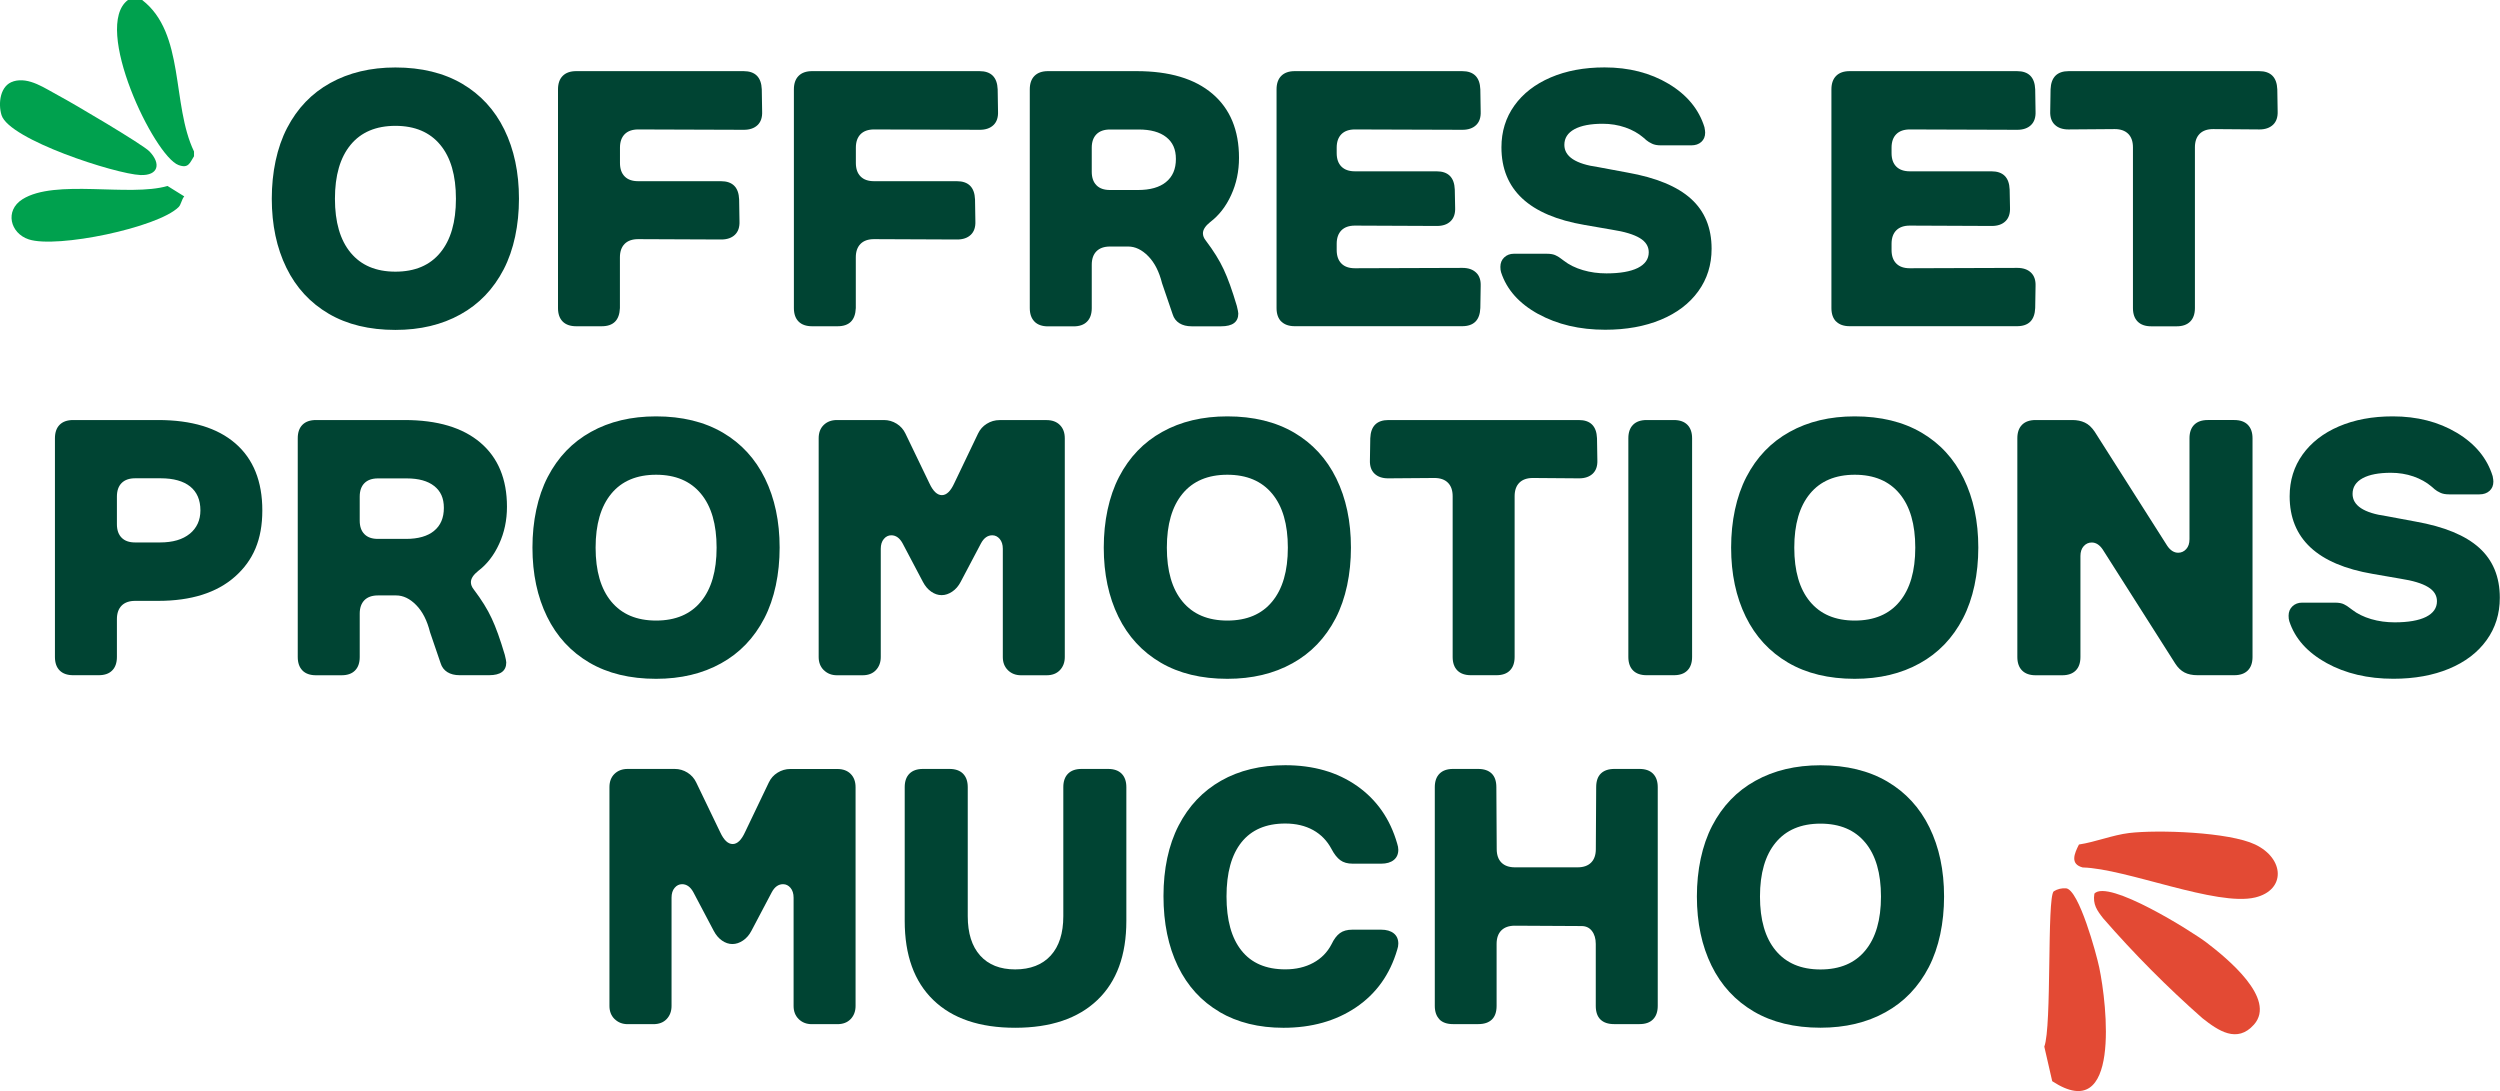 <svg xmlns="http://www.w3.org/2000/svg" id="Layer_2" data-name="Layer 2" viewBox="0 0 422.76 184.51"><defs><style>      .cls-1 {        fill: #e34a34;      }      .cls-2 {        fill: #043;      }      .cls-3 {        fill: #00a14e;      }    </style></defs><g id="Layer_2-2" data-name="Layer 2"><g><path class="cls-2" d="M55.58,53.05c-3.12-1.83-5.51-4.42-7.15-7.77-1.64-3.35-2.47-7.24-2.47-11.68s.86-8.63,2.59-11.96c1.73-3.33,4.16-5.87,7.31-7.61s6.81-2.62,11-2.62c4.4,0,8.16.92,11.28,2.74,3.12,1.83,5.51,4.42,7.15,7.77,1.64,3.35,2.47,7.24,2.47,11.68s-.86,8.63-2.59,11.96c-1.73,3.33-4.16,5.87-7.31,7.61-3.14,1.75-6.81,2.62-11,2.62-4.4,0-8.16-.91-11.28-2.74ZM74.45,42.73c1.77-2.14,2.65-5.18,2.65-9.12s-.88-6.99-2.65-9.12c-1.77-2.14-4.3-3.21-7.58-3.21s-5.82,1.07-7.58,3.21c-1.77,2.14-2.65,5.18-2.65,9.12s.88,6.99,2.65,9.12c1.77,2.14,4.29,3.21,7.58,3.21s5.82-1.07,7.58-3.21Z"></path><path class="cls-2" d="M95.16,54.38c-.53-.53-.8-1.29-.8-2.28V15.11c0-.99.27-1.75.8-2.28.53-.53,1.29-.8,2.28-.8h28.3c1.97,0,3,1.03,3.08,3.08l.06,3.76c.04.99-.22,1.75-.77,2.28-.55.53-1.33.8-2.31.8l-17.88-.06c-.99,0-1.75.27-2.28.8-.53.54-.8,1.29-.8,2.28v2.59c0,.99.27,1.75.8,2.28.53.54,1.29.8,2.28.8h13.99c1.97,0,3,1.03,3.08,3.08l.06,3.7c.04.99-.22,1.75-.77,2.28-.55.53-1.33.8-2.31.8l-14.06-.06c-.99,0-1.75.27-2.28.8-.53.54-.8,1.29-.8,2.28v8.57c-.08,2.06-1.11,3.08-3.08,3.08h-4.32c-.99,0-1.75-.27-2.28-.8Z"></path><path class="cls-2" d="M135.05,54.38c-.53-.53-.8-1.29-.8-2.28V15.11c0-.99.27-1.75.8-2.28.53-.53,1.29-.8,2.28-.8h28.3c1.97,0,3,1.03,3.08,3.08l.06,3.76c.04.99-.22,1.75-.77,2.28-.55.53-1.33.8-2.31.8l-17.88-.06c-.99,0-1.75.27-2.28.8-.53.54-.8,1.29-.8,2.28v2.59c0,.99.27,1.75.8,2.28.53.54,1.29.8,2.28.8h13.99c1.97,0,3,1.03,3.08,3.08l.06,3.7c.04.99-.22,1.75-.77,2.28-.55.53-1.33.8-2.31.8l-14.06-.06c-.99,0-1.75.27-2.28.8-.53.54-.8,1.29-.8,2.28v8.57c-.08,2.06-1.11,3.08-3.08,3.08h-4.32c-.99,0-1.75-.27-2.28-.8Z"></path><path class="cls-2" d="M174.94,54.38c-.53-.53-.8-1.29-.8-2.28V15.11c0-.99.27-1.75.8-2.28.53-.53,1.29-.8,2.28-.8h14.98c5.55,0,9.82,1.27,12.82,3.82,3,2.55,4.5,6.17,4.5,10.85,0,2.26-.44,4.36-1.33,6.29-.88,1.93-2.07,3.45-3.54,4.56-.82.66-1.23,1.29-1.23,1.91,0,.41.16.82.49,1.23,1.31,1.73,2.32,3.35,3.02,4.87.7,1.48,1.44,3.54,2.22,6.17.16.66.25,1.09.25,1.29,0,1.44-.97,2.16-2.9,2.16h-4.99c-.82,0-1.51-.17-2.07-.52-.55-.35-.94-.85-1.14-1.51l-1.79-5.24c-.49-1.97-1.27-3.5-2.34-4.59-1.07-1.09-2.2-1.63-3.39-1.63h-3.08c-.99,0-1.75.27-2.28.8-.53.53-.8,1.29-.8,2.28v7.34c0,.99-.27,1.75-.8,2.28-.53.54-1.29.8-2.28.8h-4.32c-.99,0-1.75-.27-2.28-.8ZM197.19,30.77c1.11-.9,1.66-2.2,1.66-3.88s-.55-2.84-1.63-3.7c-1.09-.86-2.64-1.29-4.65-1.29h-4.87c-.99,0-1.75.27-2.28.8-.53.54-.8,1.29-.8,2.28v4.07c0,.99.27,1.75.8,2.28.53.54,1.29.8,2.28.8h4.75c2.05,0,3.64-.45,4.75-1.36Z"></path><path class="cls-2" d="M216.67,54.38c-.53-.53-.8-1.29-.8-2.28V15.11c0-.99.27-1.75.8-2.28.53-.53,1.29-.8,2.28-.8h28.3c1.97,0,3,1.03,3.08,3.08l.06,3.76c.04.99-.22,1.75-.77,2.28-.55.53-1.33.8-2.31.8l-18.19-.06c-.99,0-1.75.27-2.28.8-.53.54-.8,1.29-.8,2.28v.92c0,.99.27,1.75.8,2.28.53.53,1.29.8,2.28.8h13.81c1.97,0,3,1.03,3.08,3.08l.06,3.08c.04.99-.22,1.75-.77,2.28-.55.54-1.33.8-2.31.8l-13.87-.06c-.99,0-1.75.27-2.28.8-.53.54-.8,1.29-.8,2.28v1.05c0,.99.27,1.75.8,2.28.53.54,1.29.8,2.28.8l18.19-.06c.99,0,1.76.27,2.31.8.56.53.81,1.29.77,2.28l-.06,3.7c-.08,2.06-1.11,3.08-3.08,3.08h-28.3c-.99,0-1.75-.27-2.28-.8Z"></path><path class="cls-2" d="M260.13,53.11c-3.25-1.79-5.34-4.14-6.29-7.06-.08-.25-.12-.55-.12-.92,0-.66.22-1.19.65-1.6.43-.41.98-.62,1.63-.62h5.55c.66,0,1.17.09,1.54.28.37.18.67.37.89.55.23.18.38.3.46.34.9.7,1.98,1.23,3.24,1.6,1.25.37,2.58.55,3.98.55,2.3,0,4.07-.31,5.3-.92,1.23-.62,1.85-1.5,1.85-2.65,0-.99-.5-1.79-1.51-2.4s-2.58-1.09-4.72-1.42l-4.62-.8c-9.37-1.6-14.06-5.98-14.06-13.13,0-2.67.73-5.02,2.19-7.06,1.46-2.04,3.5-3.62,6.13-4.75,2.63-1.13,5.67-1.7,9.12-1.7,4.11,0,7.72.92,10.82,2.77,3.1,1.85,5.13,4.3,6.07,7.34.08.41.12.72.12.92,0,.66-.22,1.18-.65,1.57s-1,.58-1.7.58h-5.12c-.62,0-1.12-.09-1.51-.28-.39-.18-.71-.38-.96-.59-.25-.21-.41-.35-.49-.43-.86-.74-1.89-1.32-3.08-1.73-1.19-.41-2.47-.62-3.82-.62-2.06,0-3.65.31-4.78.92-1.13.62-1.7,1.5-1.7,2.65,0,1.97,1.91,3.23,5.73,3.76l4.93.92c4.85.86,8.44,2.34,10.76,4.44,2.32,2.1,3.48,4.91,3.48,8.45,0,2.71-.75,5.11-2.25,7.18-1.5,2.08-3.61,3.68-6.32,4.81-2.71,1.13-5.86,1.7-9.43,1.7-4.32,0-8.1-.89-11.34-2.68Z"></path><path class="cls-2" d="M310.5,54.38c-.53-.53-.8-1.29-.8-2.28V15.11c0-.99.27-1.75.8-2.28s1.29-.8,2.28-.8h28.3c1.97,0,3,1.03,3.08,3.08l.06,3.76c.04.99-.22,1.75-.77,2.28-.55.53-1.33.8-2.31.8l-18.19-.06c-.99,0-1.75.27-2.28.8s-.8,1.29-.8,2.28v.92c0,.99.27,1.75.8,2.28.53.53,1.29.8,2.28.8h13.81c1.97,0,3,1.03,3.08,3.08l.06,3.08c.04.99-.22,1.75-.77,2.28-.55.54-1.33.8-2.31.8l-13.87-.06c-.99,0-1.75.27-2.28.8s-.8,1.29-.8,2.28v1.05c0,.99.27,1.75.8,2.28.53.54,1.29.8,2.28.8l18.19-.06c.99,0,1.76.27,2.31.8.55.53.81,1.29.77,2.28l-.06,3.7c-.08,2.06-1.11,3.08-3.08,3.08h-28.3c-.99,0-1.75-.27-2.28-.8Z"></path><path class="cls-2" d="M361.49,54.38c-.53-.53-.8-1.29-.8-2.28v-27.19c0-.99-.27-1.75-.8-2.28-.54-.53-1.29-.8-2.28-.8l-7.83.06c-.99,0-1.76-.27-2.31-.8s-.81-1.29-.77-2.28l.06-3.7c.08-2.05,1.11-3.08,3.08-3.08h32.18c1.97,0,3,1.03,3.08,3.08l.06,3.7c.04.99-.22,1.75-.77,2.28-.56.53-1.33.8-2.31.8l-7.83-.06c-.99,0-1.75.27-2.28.8-.53.54-.8,1.29-.8,2.28v27.19c0,.99-.27,1.75-.8,2.28s-1.29.8-2.28.8h-4.32c-.99,0-1.75-.27-2.28-.8Z"></path><path class="cls-2" d="M10.09,113.38c-.53-.53-.8-1.29-.8-2.28v-36.99c0-.99.27-1.75.8-2.28.53-.53,1.29-.8,2.28-.8h14.36c5.67,0,10.03,1.32,13.07,3.95,3.04,2.63,4.56,6.41,4.56,11.34s-1.54,8.46-4.62,11.19c-3.08,2.73-7.42,4.1-13.01,4.1h-3.88c-.99,0-1.75.27-2.28.8-.53.54-.8,1.29-.8,2.28v6.41c0,.99-.27,1.75-.8,2.28-.53.54-1.29.8-2.28.8h-4.32c-.99,0-1.75-.27-2.28-.8ZM32.1,90.26c1.19-.99,1.79-2.3,1.79-3.95,0-1.77-.58-3.11-1.73-4.04-1.15-.92-2.82-1.39-4.99-1.39h-4.32c-.99,0-1.75.27-2.28.8-.53.53-.8,1.29-.8,2.28v4.69c0,.99.27,1.75.8,2.28.53.54,1.29.8,2.28.8h4.19c2.18,0,3.86-.49,5.06-1.48Z"></path><path class="cls-2" d="M51.15,113.38c-.53-.53-.8-1.29-.8-2.28v-36.99c0-.99.27-1.75.8-2.28.53-.53,1.29-.8,2.28-.8h14.98c5.55,0,9.82,1.27,12.82,3.82,3,2.55,4.5,6.17,4.5,10.85,0,2.26-.44,4.36-1.33,6.29-.88,1.93-2.07,3.45-3.54,4.56-.82.66-1.23,1.29-1.23,1.91,0,.41.16.82.49,1.23,1.31,1.73,2.32,3.35,3.02,4.87.7,1.48,1.44,3.54,2.22,6.17.16.66.25,1.09.25,1.29,0,1.44-.97,2.16-2.9,2.16h-4.99c-.82,0-1.51-.17-2.07-.52-.55-.35-.94-.85-1.14-1.51l-1.79-5.24c-.49-1.97-1.27-3.5-2.34-4.59-1.07-1.09-2.2-1.63-3.39-1.63h-3.08c-.99,0-1.75.27-2.28.8-.53.54-.8,1.29-.8,2.28v7.34c0,.99-.27,1.75-.8,2.28-.53.54-1.29.8-2.28.8h-4.32c-.99,0-1.75-.27-2.28-.8ZM73.4,89.77c1.11-.9,1.66-2.2,1.66-3.88s-.55-2.84-1.63-3.7c-1.09-.86-2.64-1.29-4.65-1.29h-4.87c-.99,0-1.75.27-2.28.8-.53.53-.8,1.29-.8,2.28v4.07c0,.99.27,1.75.8,2.28.53.54,1.29.8,2.28.8h4.75c2.05,0,3.64-.45,4.75-1.36Z"></path><path class="cls-2" d="M99.66,112.05c-3.12-1.83-5.51-4.42-7.15-7.77-1.64-3.35-2.47-7.24-2.47-11.68s.86-8.63,2.59-11.96c1.73-3.33,4.16-5.87,7.31-7.61,3.14-1.75,6.81-2.62,11-2.62,4.4,0,8.16.92,11.28,2.74,3.12,1.83,5.51,4.42,7.15,7.77,1.64,3.35,2.47,7.24,2.47,11.68s-.86,8.63-2.59,11.96c-1.73,3.33-4.16,5.87-7.31,7.61-3.14,1.75-6.81,2.62-11,2.62-4.4,0-8.16-.91-11.28-2.74ZM118.53,101.73c1.77-2.14,2.65-5.18,2.65-9.12s-.88-6.99-2.65-9.12c-1.77-2.14-4.3-3.21-7.58-3.21s-5.82,1.07-7.58,3.21c-1.77,2.14-2.65,5.18-2.65,9.12s.88,6.99,2.65,9.12c1.77,2.14,4.29,3.21,7.58,3.21s5.82-1.07,7.58-3.21Z"></path><path class="cls-2" d="M139.3,113.32c-.58-.58-.86-1.31-.86-2.22v-36.99c0-.95.29-1.7.86-2.25.57-.55,1.31-.83,2.22-.83h7.95c.78,0,1.5.21,2.16.62.66.41,1.15.97,1.48,1.66l4.07,8.45c.62,1.32,1.31,1.97,2.1,1.97s1.48-.68,2.1-2.03l4.01-8.38c.33-.7.82-1.25,1.48-1.66.66-.41,1.38-.62,2.16-.62h7.95c.95,0,1.7.28,2.25.83.55.55.83,1.3.83,2.25v36.99c0,.9-.28,1.64-.83,2.22-.56.58-1.31.86-2.25.86h-4.32c-.9,0-1.64-.29-2.22-.86-.58-.58-.86-1.31-.86-2.22v-18.31c0-.7-.18-1.25-.52-1.66-.35-.41-.77-.62-1.26-.62-.78,0-1.42.45-1.91,1.36l-3.45,6.54c-.37.7-.84,1.24-1.42,1.63-.58.39-1.17.59-1.79.59s-1.2-.2-1.76-.59c-.56-.39-1.02-.93-1.39-1.63l-3.45-6.54c-.49-.9-1.13-1.36-1.91-1.36-.49,0-.92.21-1.26.62-.35.41-.52.97-.52,1.66v18.31c0,.9-.28,1.64-.83,2.22-.55.58-1.31.86-2.25.86h-4.32c-.9,0-1.64-.29-2.22-.86Z"></path><path class="cls-2" d="M196.27,112.05c-3.12-1.83-5.51-4.42-7.15-7.77-1.64-3.35-2.47-7.24-2.47-11.68s.86-8.63,2.59-11.96c1.73-3.33,4.16-5.87,7.31-7.61,3.14-1.75,6.81-2.62,11-2.62,4.4,0,8.16.92,11.28,2.74,3.12,1.83,5.51,4.42,7.15,7.77,1.64,3.35,2.47,7.24,2.47,11.68s-.86,8.63-2.59,11.96c-1.73,3.33-4.16,5.87-7.31,7.61-3.14,1.75-6.81,2.62-11,2.62-4.4,0-8.16-.91-11.28-2.74ZM215.13,101.73c1.77-2.14,2.65-5.18,2.65-9.12s-.88-6.99-2.65-9.12c-1.77-2.14-4.3-3.21-7.58-3.21s-5.82,1.07-7.58,3.21c-1.77,2.14-2.65,5.18-2.65,9.12s.88,6.99,2.65,9.12c1.77,2.14,4.29,3.21,7.58,3.21s5.82-1.07,7.58-3.21Z"></path><path class="cls-2" d="M246.45,113.38c-.53-.53-.8-1.29-.8-2.28v-27.19c0-.99-.27-1.75-.8-2.28-.53-.53-1.29-.8-2.28-.8l-7.83.06c-.99,0-1.76-.27-2.31-.8s-.81-1.29-.77-2.28l.06-3.7c.08-2.05,1.11-3.08,3.08-3.08h32.18c1.97,0,3,1.03,3.08,3.08l.06,3.7c.04.99-.22,1.75-.77,2.28-.56.53-1.33.8-2.31.8l-7.83-.06c-.99,0-1.75.27-2.28.8-.53.53-.8,1.29-.8,2.28v27.19c0,.99-.27,1.75-.8,2.28-.53.54-1.29.8-2.28.8h-4.32c-.99,0-1.75-.27-2.28-.8Z"></path><path class="cls-2" d="M276.16,113.38c-.53-.53-.8-1.29-.8-2.28v-36.99c0-.99.27-1.75.8-2.28.53-.53,1.29-.8,2.28-.8h4.62c.99,0,1.75.27,2.28.8.53.54.8,1.29.8,2.28v36.99c0,.99-.27,1.75-.8,2.28-.53.54-1.29.8-2.28.8h-4.62c-.99,0-1.75-.27-2.28-.8Z"></path><path class="cls-2" d="M302.36,112.05c-3.12-1.83-5.51-4.42-7.15-7.77-1.64-3.35-2.47-7.24-2.47-11.68s.86-8.63,2.59-11.96c1.73-3.33,4.16-5.87,7.31-7.61,3.14-1.75,6.81-2.62,11-2.62,4.4,0,8.16.92,11.28,2.74s5.51,4.42,7.15,7.77c1.64,3.35,2.47,7.24,2.47,11.68s-.86,8.63-2.59,11.96-4.16,5.87-7.31,7.61c-3.14,1.75-6.81,2.62-11,2.62-4.4,0-8.16-.91-11.28-2.74ZM321.23,101.73c1.77-2.14,2.65-5.18,2.65-9.12s-.88-6.99-2.65-9.12c-1.77-2.14-4.3-3.21-7.58-3.21s-5.82,1.07-7.58,3.21c-1.77,2.14-2.65,5.18-2.65,9.12s.88,6.99,2.65,9.12c1.77,2.14,4.29,3.21,7.58,3.21s5.82-1.07,7.58-3.21Z"></path><path class="cls-2" d="M341.94,113.38c-.53-.53-.8-1.29-.8-2.28v-36.99c0-.99.27-1.75.8-2.28.53-.53,1.29-.8,2.28-.8h6.23c.78,0,1.48.14,2.1.43s1.17.8,1.67,1.54l12.27,19.3c.53.78,1.15,1.17,1.85,1.17.53,0,.99-.21,1.36-.62.37-.41.55-.96.55-1.66v-17.08c0-.99.27-1.75.8-2.28s1.29-.8,2.28-.8h4.5c.99,0,1.75.27,2.28.8.53.54.8,1.29.8,2.28v36.99c0,.99-.27,1.75-.8,2.28s-1.29.8-2.28.8h-6.23c-.86,0-1.59-.15-2.19-.46-.6-.31-1.12-.81-1.57-1.51l-12.27-19.3c-.53-.78-1.15-1.17-1.85-1.17-.54,0-.99.21-1.36.62-.37.41-.55.97-.55,1.67v17.08c0,.99-.27,1.75-.8,2.28s-1.29.8-2.28.8h-4.5c-.99,0-1.75-.27-2.28-.8Z"></path><path class="cls-2" d="M393.42,112.11c-3.25-1.79-5.34-4.14-6.29-7.06-.08-.25-.12-.55-.12-.92,0-.66.22-1.19.65-1.6s.98-.62,1.63-.62h5.55c.66,0,1.17.09,1.54.28.37.19.67.37.89.56.23.18.38.3.46.34.9.7,1.98,1.23,3.24,1.6s2.58.55,3.98.55c2.3,0,4.07-.31,5.3-.92,1.23-.62,1.85-1.5,1.85-2.65,0-.99-.5-1.79-1.51-2.4-1.01-.62-2.58-1.09-4.72-1.42l-4.62-.8c-9.37-1.6-14.06-5.98-14.06-13.13,0-2.67.73-5.02,2.19-7.06,1.46-2.03,3.5-3.62,6.13-4.75,2.63-1.13,5.67-1.7,9.12-1.7,4.11,0,7.72.92,10.82,2.77,3.1,1.85,5.13,4.3,6.07,7.34.08.41.12.72.12.92,0,.66-.22,1.18-.65,1.57-.43.39-1,.59-1.7.59h-5.12c-.62,0-1.12-.09-1.51-.28-.39-.18-.71-.38-.96-.59-.25-.21-.41-.35-.49-.43-.86-.74-1.89-1.31-3.08-1.73-1.19-.41-2.47-.62-3.82-.62-2.06,0-3.65.31-4.78.92-1.13.62-1.7,1.5-1.7,2.65,0,1.97,1.91,3.23,5.73,3.76l4.93.92c4.85.86,8.43,2.34,10.76,4.44,2.32,2.1,3.48,4.91,3.48,8.45,0,2.71-.75,5.11-2.25,7.18-1.5,2.08-3.61,3.68-6.32,4.81-2.71,1.13-5.86,1.7-9.43,1.7-4.32,0-8.1-.89-11.34-2.68Z"></path><path class="cls-2" d="M103.92,172.32c-.58-.58-.86-1.31-.86-2.22v-36.99c0-.95.29-1.7.86-2.25.57-.55,1.31-.83,2.22-.83h7.95c.78,0,1.5.21,2.16.62.66.41,1.15.97,1.48,1.66l4.07,8.45c.62,1.32,1.31,1.97,2.1,1.97s1.48-.68,2.1-2.03l4.01-8.38c.33-.7.82-1.25,1.48-1.66.66-.41,1.38-.62,2.16-.62h7.95c.95,0,1.7.28,2.25.83.55.55.83,1.3.83,2.25v36.99c0,.9-.28,1.64-.83,2.22-.56.58-1.31.86-2.25.86h-4.32c-.9,0-1.64-.29-2.22-.86-.58-.58-.86-1.31-.86-2.22v-18.31c0-.7-.18-1.25-.52-1.66-.35-.41-.77-.62-1.26-.62-.78,0-1.42.45-1.91,1.36l-3.45,6.54c-.37.7-.84,1.24-1.42,1.63-.58.39-1.17.59-1.79.59s-1.2-.2-1.76-.59c-.56-.39-1.02-.93-1.39-1.63l-3.45-6.54c-.49-.9-1.13-1.36-1.91-1.36-.49,0-.92.21-1.26.62-.35.41-.52.97-.52,1.66v18.31c0,.9-.28,1.64-.83,2.22-.55.58-1.31.86-2.25.86h-4.32c-.9,0-1.64-.29-2.22-.86Z"></path><path class="cls-2" d="M157.83,169.11c-3.23-3.12-4.84-7.58-4.84-13.38v-22.62c0-.99.27-1.75.8-2.28.53-.53,1.29-.8,2.28-.8h4.5c.99,0,1.75.27,2.28.8.53.54.8,1.29.8,2.28v21.82c0,2.88.7,5.1,2.1,6.66,1.4,1.56,3.37,2.34,5.92,2.34s4.59-.78,6.01-2.34c1.42-1.56,2.13-3.78,2.13-6.66v-21.82c0-.99.27-1.75.8-2.28.53-.53,1.29-.8,2.28-.8h4.5c.99,0,1.75.27,2.28.8.53.54.8,1.29.8,2.28v22.62c0,5.8-1.63,10.26-4.9,13.38-3.27,3.12-7.9,4.69-13.9,4.69s-10.61-1.56-13.84-4.69Z"></path><path class="cls-2" d="M206.22,171.11c-3.06-1.79-5.4-4.36-7.03-7.71-1.62-3.35-2.44-7.31-2.44-11.87s.85-8.62,2.56-11.93c1.71-3.31,4.1-5.83,7.18-7.58,3.08-1.75,6.7-2.62,10.85-2.62,4.77,0,8.82,1.17,12.15,3.51s5.59,5.59,6.78,9.74c.12.37.19.72.19,1.05,0,.74-.26,1.32-.77,1.73-.51.41-1.22.62-2.13.62h-4.81c-.86,0-1.56-.19-2.1-.59-.53-.39-1.03-1.02-1.48-1.88-.74-1.4-1.78-2.47-3.11-3.21-1.34-.74-2.91-1.11-4.72-1.11-3.25,0-5.71,1.06-7.4,3.17-1.69,2.12-2.53,5.17-2.53,9.16s.84,7.04,2.53,9.15c1.68,2.12,4.15,3.18,7.4,3.18,1.81,0,3.39-.37,4.75-1.11,1.36-.74,2.38-1.79,3.08-3.14.41-.86.88-1.49,1.42-1.88.53-.39,1.23-.58,2.1-.58h4.87c.9,0,1.61.21,2.13.62.51.41.77.99.77,1.73,0,.33-.06.68-.19,1.05-1.23,4.19-3.56,7.44-6.97,9.74-3.41,2.3-7.5,3.45-12.27,3.45-4.15,0-7.76-.89-10.82-2.68Z"></path><path class="cls-2" d="M243.43,172.38c-.53-.53-.8-1.29-.8-2.28v-36.99c0-.99.27-1.75.8-2.28.53-.53,1.29-.8,2.28-.8h4.25c.99,0,1.75.26,2.28.77.53.51.8,1.29.8,2.31l.06,10.48c0,.99.27,1.75.8,2.28.53.53,1.29.8,2.28.8h10.6c.99,0,1.75-.27,2.28-.8.53-.53.8-1.29.8-2.28l.06-10.48c0-1.03.27-1.8.8-2.31.53-.51,1.29-.77,2.28-.77h4.25c.99,0,1.75.27,2.28.8.53.54.8,1.29.8,2.28v36.99c0,.99-.27,1.75-.8,2.28-.53.54-1.29.8-2.28.8h-4.32c-.99,0-1.75-.26-2.28-.77-.53-.51-.8-1.28-.8-2.31v-10.48c0-.9-.22-1.63-.65-2.19-.43-.56-1.02-.83-1.76-.83l-11.28-.06c-.99,0-1.75.27-2.28.8-.53.53-.8,1.29-.8,2.28v10.48c0,1.03-.27,1.8-.8,2.31-.53.51-1.29.77-2.28.77h-4.32c-.99,0-1.75-.27-2.28-.8Z"></path><path class="cls-2" d="M296.57,171.05c-3.12-1.83-5.51-4.42-7.15-7.77-1.64-3.35-2.47-7.24-2.47-11.68s.86-8.63,2.59-11.96,4.16-5.87,7.31-7.61c3.14-1.75,6.81-2.62,11-2.62,4.4,0,8.16.92,11.28,2.74,3.12,1.83,5.51,4.42,7.15,7.77,1.64,3.35,2.47,7.24,2.47,11.68s-.86,8.63-2.59,11.96c-1.73,3.33-4.16,5.87-7.31,7.61-3.14,1.75-6.81,2.62-11,2.62-4.4,0-8.16-.91-11.28-2.74ZM315.43,160.73c1.77-2.14,2.65-5.18,2.65-9.12s-.88-6.99-2.65-9.12c-1.77-2.14-4.29-3.21-7.58-3.21s-5.82,1.07-7.58,3.21c-1.77,2.14-2.65,5.18-2.65,9.12s.88,6.99,2.65,9.12c1.77,2.14,4.29,3.21,7.58,3.21s5.82-1.07,7.58-3.21Z"></path></g><g id="Group_40" data-name="Group 40"><path id="Path_4" data-name="Path 4" class="cls-3" d="M24.04,0c7.29,5.62,4.94,17.65,8.77,25.62v.8c-.73,1.15-.93,2.11-2.62,1.49-4.11-1.5-14.64-23.39-8.55-27.91,0,0,2.4,0,2.4,0Z"></path><path id="Path_5" data-name="Path 5" class="cls-3" d="M2.28,13.75c2.66-.78,5.35,1.22,7.65,2.43,2.24,1.18,14.22,8.25,15.34,9.42,2.01,2.09,1.51,4.11-1.51,4-4.23-.17-22.21-5.99-23.5-10.13-.61-1.97-.25-5.06,2.02-5.71"></path><path id="Path_6" data-name="Path 6" class="cls-3" d="M30.2,35.02c-3.49,3.47-20.57,7.03-25.34,5.46-3.14-1.03-4.1-4.86-1.07-6.78,5.52-3.49,18.07-.37,24.54-2.25l2.83,1.76c-.45.5-.53,1.39-.96,1.81"></path></g><g><path id="Path_1" data-name="Path 1" class="cls-1" d="M347.04,182.84l-1.34-5.85c1.3-3.4.42-25.13,1.59-26.26.63-.4,1.37-.57,2.11-.51,2.16.28,5.1,11.04,5.59,13.38,1.31,6.24,3.68,26.85-7.94,19.24"></path><path id="Path_2" data-name="Path 2" class="cls-1" d="M360.01,140.87c4.89-.59,16.93-.17,21.35,1.94,4.98,2.38,5.2,7.69.02,8.95-6.51,1.59-21.82-4.88-29.19-5.07-2.16-.57-1.43-2.3-.63-3.88,2.78-.42,5.72-1.61,8.46-1.94"></path><path id="Path_3" data-name="Path 3" class="cls-1" d="M354.16,151.12c2.31-2.52,16.51,6.39,19,8.29,3.37,2.58,11.88,9.47,7.99,13.86-2.84,3.2-6.02,1.05-8.74-1.11-5.94-5.24-11.53-10.87-16.73-16.84-1.07-1.36-1.81-2.39-1.51-4.2"></path></g></g></svg>